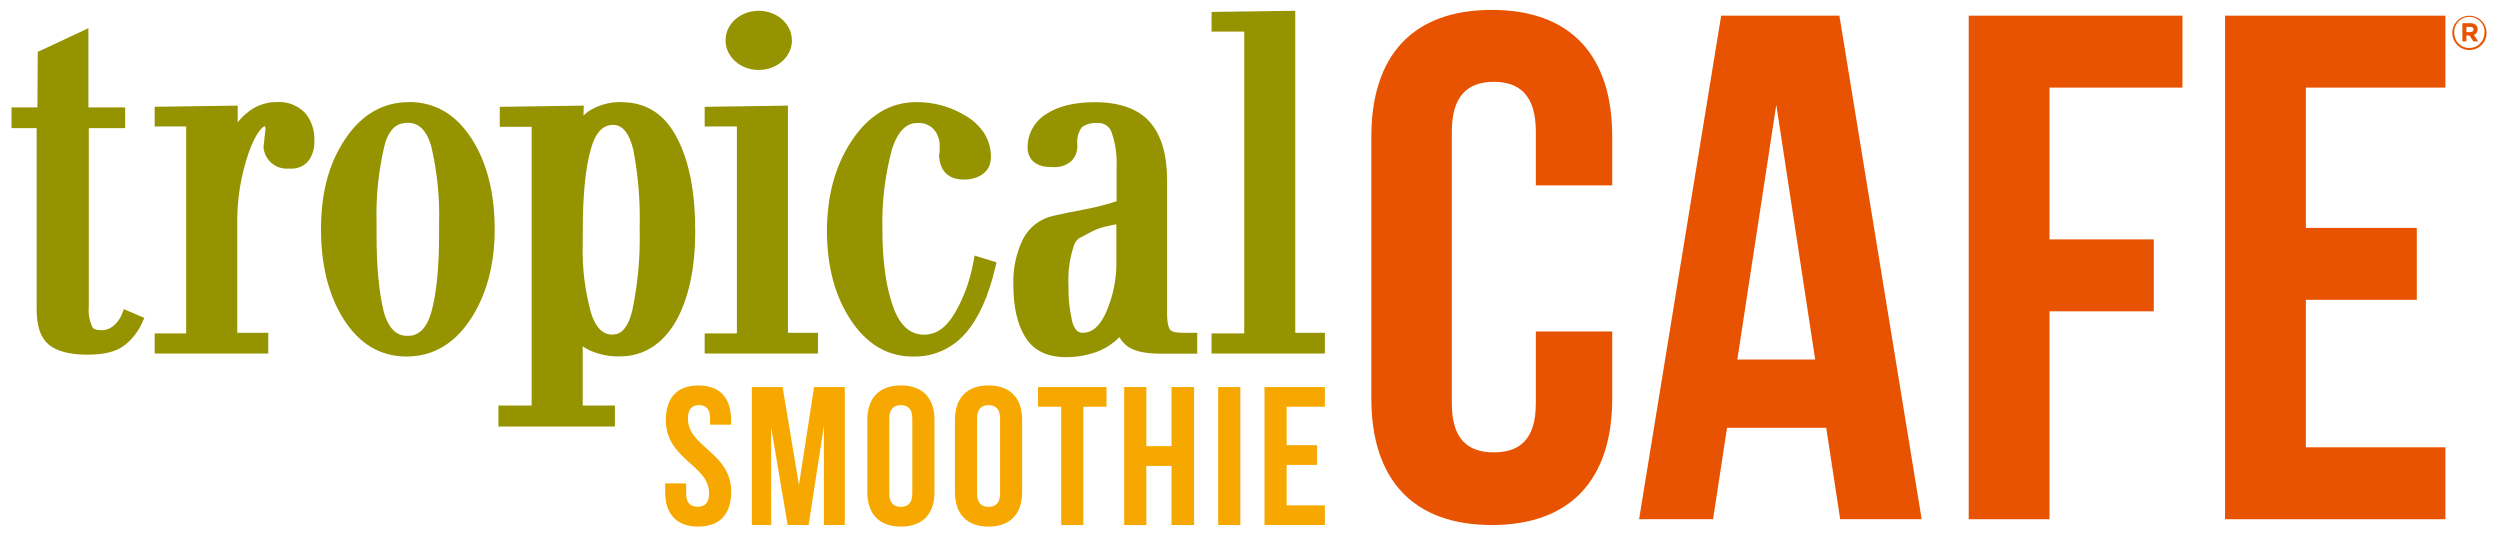 <svg fill="none" viewBox="0 0 491 106" height="106" width="491" xmlns="http://www.w3.org/2000/svg">
  <path fill="#F7A800" d="M137.185 75.703C141.412 75.703 143.588 78.178 143.588 82.519V83.406H139.464V82.241C139.464 80.302 138.67 79.57 137.288 79.57C135.906 79.57 135.112 80.302 135.112 82.241C135.112 87.819 143.609 88.861 143.609 96.605C143.609 100.936 141.392 103.421 137.123 103.421C132.854 103.421 130.637 100.946 130.637 96.605V94.945H134.761V96.883C134.761 98.822 135.628 99.523 137.009 99.523C138.391 99.523 139.268 98.822 139.268 96.883C139.268 91.305 130.771 90.263 130.771 82.519C130.771 78.188 132.947 75.703 137.174 75.703"></path>
  <path fill="#F7A800" d="M147.664 76.016H153.707L156.914 95.257L159.883 76.016H165.926V103.115H161.812V83.677L158.811 103.115H154.697L151.459 83.945V103.115H147.664V76.016Z"></path>
  <path fill="#F7A800" d="M174.66 96.876C174.66 98.814 175.537 99.546 176.919 99.546C178.3 99.546 179.177 98.814 179.177 96.876V82.243C179.177 80.305 178.311 79.573 176.919 79.573C175.527 79.573 174.66 80.305 174.66 82.243V96.876ZM170.34 82.511C170.34 78.18 172.67 75.695 176.939 75.695C181.208 75.695 183.539 78.17 183.539 82.511V96.607C183.539 100.938 181.208 103.423 176.939 103.423C172.67 103.423 170.34 100.938 170.34 96.607V82.511Z"></path>
  <path fill="#F7A800" d="M191.898 96.876C191.898 98.814 192.765 99.546 194.157 99.546C195.549 99.546 196.415 98.814 196.415 96.876V82.243C196.415 80.305 195.549 79.573 194.157 79.573C192.765 79.573 191.898 80.305 191.898 82.243V96.876ZM187.547 82.511C187.547 78.18 189.877 75.695 194.146 75.695C198.415 75.695 200.746 78.17 200.746 82.511V96.607C200.746 100.938 198.415 103.423 194.146 103.423C189.877 103.423 187.547 100.949 187.547 96.607V82.511Z"></path>
  <path fill="#F7A800" d="M203.871 76.016H217.318V79.882H212.77V103.115H208.419V79.882H203.871V76.016Z"></path>
  <path fill="#F7A800" d="M225.144 103.115H220.793V76.016H225.144V87.627H230.084V76.016H234.518V103.115H230.084V91.504H225.144V103.115Z"></path>
  <path fill="#F7A800" d="M243.602 76.016H239.25V103.115H243.602V76.016Z"></path>
  <path fill="#F7A800" d="M252.699 87.431H258.67V91.308H252.699V99.248H260.206V103.115H248.348V76.016H260.206V79.882H252.699V87.431Z"></path>
  <path fill="#E75300" d="M316.642 65.104V78.252C316.642 94.07 308.568 103.113 292.987 103.113C277.406 103.113 269.332 94.059 269.332 78.252V26.807C269.332 10.989 277.406 1.945 292.987 1.945C308.568 1.945 316.642 10.989 316.642 26.807V36.417H301.638V25.827C301.638 18.764 298.463 16.072 293.389 16.072C288.316 16.072 285.14 18.764 285.14 25.827V79.231C285.14 86.295 288.316 88.842 293.389 88.842C298.463 88.842 301.638 86.295 301.638 79.231V65.104H316.642Z"></path>
  <path fill="#E75300" d="M341.211 70.609H356.503L348.862 20.587L341.211 70.609ZM377.415 101.967H361.412L358.669 84.025H339.19L336.447 101.967H321.918L338.035 3.078H361.257L377.415 101.967Z"></path>
  <path fill="#E75300" d="M402.526 101.977H386.656V3.078H428.635V17.205H402.526V47.016H423.005V61.143H402.526V101.977Z"></path>
  <path fill="#E75300" d="M452.87 44.758H474.658V58.885H452.87V87.85H480.278V101.977H437V3.078H480.278V17.205H452.87V44.758Z"></path>
  <path fill="#969300" d="M23.84 61.957C23.472 62.758 22.925 63.463 22.242 64.019C21.549 64.606 20.653 64.899 19.746 64.834C18.602 64.834 18.262 64.483 18.076 64.133V64.071C17.537 62.879 17.317 61.568 17.437 60.266V25.165H24.583V21.091H17.364V5.531L7.414 10.192L7.352 21.091H2.258V25.165H7.197V60.719C7.197 64.009 7.94 66.257 9.476 67.597C11.012 68.938 13.601 69.66 17.148 69.66C20.571 69.66 23.015 69.02 24.603 67.7C26.013 66.564 27.137 65.112 27.882 63.462L28.336 62.431L24.325 60.719L23.84 61.957Z"></path>
  <path fill="#969300" d="M54.343 20.039C52.122 20.031 49.976 20.847 48.321 22.328C47.71 22.837 47.16 23.415 46.682 24.05V20.74L30.379 20.967V24.834H36.566V65.483H30.379V69.432H52.683V65.359H46.599V44.272C46.499 39.456 47.246 34.66 48.806 30.103C50.332 25.793 51.559 24.947 52.033 24.751C52.083 24.917 52.121 25.086 52.147 25.257L51.755 28.855V28.989C51.87 30.179 52.446 31.276 53.359 32.047C54.273 32.817 55.451 33.2 56.643 33.114H57.076C57.772 33.151 58.467 33.017 59.099 32.724C59.732 32.431 60.283 31.988 60.706 31.433C61.448 30.301 61.81 28.96 61.737 27.608C61.828 25.676 61.212 23.777 60.004 22.266C59.286 21.5 58.406 20.904 57.429 20.518C56.452 20.133 55.401 19.97 54.353 20.039"></path>
  <path fill="#969300" d="M74.328 54.831C74.08 52.335 73.957 49.407 73.957 46.138V43.921C73.808 38.821 74.317 33.722 75.472 28.752C76.504 24.628 78.566 24.122 80.051 24.122C80.876 24.122 83.402 24.122 84.712 28.783C85.867 33.746 86.38 38.837 86.238 43.931V46.148C86.238 52.603 85.722 57.697 84.712 61.296C83.402 65.957 80.886 65.957 80.051 65.957C79.216 65.957 76.7 65.957 75.39 61.306C74.875 59.185 74.53 57.027 74.359 54.851M80.319 20.06C75.163 20.06 70.956 22.524 67.728 27.402C64.501 32.279 63.047 38.033 63.047 45.035C63.047 52.036 64.532 58.007 67.471 62.667C70.564 67.545 74.689 70.02 79.845 70.02C85 70.02 89.208 67.555 92.425 62.688C95.518 57.976 97.158 52.036 97.158 45.035C97.158 38.033 95.673 32.062 92.734 27.402C89.641 22.514 85.516 20.039 80.288 20.039"></path>
  <path fill="#969300" d="M114.458 45.171C114.458 38.221 115.004 32.797 116.087 29.146C117.365 24.537 119.706 24.537 120.48 24.537C122.243 24.537 123.573 26.146 124.357 29.311C125.33 34.324 125.759 39.427 125.635 44.531V45.191C125.759 50.436 125.282 55.678 124.212 60.813C123.109 65.701 120.975 65.701 120.263 65.701C119.552 65.701 117.407 65.701 116.076 61.443C114.87 57.08 114.321 52.562 114.447 48.037L114.458 45.171ZM122.099 20.051C120.04 19.994 118.003 20.489 116.2 21.485C115.617 21.82 115.077 22.225 114.592 22.691L114.653 20.742L98.155 20.98V24.898H104.414V79.653H97.887V83.778H120.768V79.653H114.447V68.022C114.902 68.34 115.385 68.616 115.891 68.846C117.699 69.642 119.659 70.036 121.635 70.001C126.419 70.001 130.204 67.599 132.885 62.855C135.308 58.38 136.545 52.544 136.545 45.418C136.545 37.849 135.38 31.755 133.07 27.29C130.657 22.475 126.966 20.072 122.088 20.072"></path>
  <path fill="#969300" d="M144.726 65.484H138.395V69.434H160.647V65.361H154.749V20.742L138.395 20.979V24.836H144.726V65.484Z"></path>
  <path fill="#969300" d="M191.146 51.599C190.823 53.379 190.347 55.128 189.723 56.827C189.112 58.483 188.352 60.081 187.455 61.601C185.825 64.354 183.866 65.726 181.484 65.726C178.803 65.726 176.854 64.034 175.524 60.57C174.748 58.412 174.199 56.18 173.885 53.908C173.477 51.012 173.284 48.089 173.307 45.164C173.162 39.818 173.794 34.479 175.184 29.315C176.834 24.159 179.37 24.159 180.195 24.159C180.846 24.109 181.499 24.22 182.096 24.482C182.693 24.745 183.216 25.151 183.619 25.665C184.292 26.605 184.62 27.749 184.547 28.903C184.547 29.13 184.547 29.377 184.547 29.635C184.547 29.893 184.485 30.171 184.444 30.449V30.563V30.676C184.702 34.667 187.537 35.265 189.228 35.265H189.806C192.982 34.987 194.735 33.275 194.611 30.573C194.579 28.981 194.108 27.429 193.25 26.087C192.325 24.721 191.101 23.582 189.672 22.757C186.75 20.966 183.385 20.03 179.958 20.055C174.885 20.055 170.616 22.613 167.264 27.655C164.047 32.491 162.418 38.451 162.418 45.37C162.418 52.289 163.954 58.023 166.976 62.684C170.141 67.561 174.276 70.026 179.288 70.026C181.26 70.081 183.219 69.692 185.021 68.887C186.822 68.082 188.419 66.882 189.692 65.375C192.208 62.488 194.157 58.157 195.467 52.558L195.704 51.526L191.414 50.196L191.146 51.599Z"></path>
  <path fill="#969300" d="M210.616 63.297C210.055 60.933 209.795 58.508 209.842 56.079C209.709 53.397 210.08 50.715 210.935 48.17C211.113 47.603 211.476 47.112 211.967 46.778L214.369 45.509C215.168 45.088 216.017 44.769 216.896 44.561C217.824 44.334 218.618 44.158 219.257 44.045V51.191C219.33 54.714 218.626 58.21 217.195 61.431C215.4 65.349 213.348 65.349 212.678 65.349C212.235 65.349 211.204 65.349 210.616 63.287M229.816 64.772C229.589 64.472 229.218 63.648 229.218 61.554V35.352C229.218 30.403 228.094 26.577 225.867 24.009C223.639 21.442 219.999 20.07 214.998 20.07C210.935 20.07 207.687 20.885 205.346 22.483C204.224 23.2 203.308 24.197 202.689 25.376C202.071 26.555 201.771 27.876 201.82 29.206C201.954 31.506 203.645 32.816 206.46 32.816H206.904C208.173 32.901 209.426 32.482 210.389 31.65C210.775 31.274 211.079 30.823 211.285 30.325C211.491 29.826 211.593 29.292 211.585 28.753V28.299C211.463 27.11 211.79 25.918 212.503 24.958C213.411 24.344 214.505 24.067 215.596 24.174C216.162 24.127 216.728 24.264 217.21 24.566C217.691 24.867 218.062 25.315 218.267 25.845C219.061 28.076 219.411 30.44 219.298 32.805V39.518C217.329 40.164 215.321 40.684 213.286 41.075C212.101 41.292 210.966 41.519 209.904 41.735C208.842 41.952 207.842 42.179 206.811 42.395C205.553 42.672 204.373 43.224 203.355 44.013C202.337 44.801 201.506 45.805 200.923 46.953C199.558 49.759 198.907 52.858 199.025 55.976C199.025 60.214 199.778 63.586 201.253 66.019C202.83 68.741 205.542 70.144 209.316 70.144C211.618 70.165 213.9 69.727 216.029 68.855C217.457 68.229 218.751 67.336 219.845 66.225C220.283 66.972 220.873 67.618 221.577 68.123C222.959 69.03 225.062 69.463 227.991 69.463H235.137V65.359H232.188C230.961 65.359 230.125 65.153 229.837 64.782"></path>
  <path fill="#969300" d="M244.367 6.201V65.482H237.953V69.432H260.206V65.359H254.39V2.117L237.953 2.344V6.201H244.367Z"></path>
  <path fill="#969300" d="M155.54 7.923C155.54 11.14 152.612 13.739 149.013 13.739C145.414 13.739 142.496 11.14 142.496 7.923C142.496 4.705 145.404 2.117 149.003 2.117C152.602 2.117 155.53 4.716 155.53 7.933"></path>
  <path fill="#E75300" d="M481.629 6.46C481.629 5.568 481.984 4.711 482.615 4.08C483.246 3.448 484.103 3.094 484.996 3.094C485.889 3.094 486.745 3.448 487.376 4.08C488.008 4.711 488.362 5.568 488.362 6.46C488.362 7.353 488.008 8.21 487.376 8.841C486.745 9.473 485.889 9.827 484.996 9.827C484.103 9.827 483.246 9.473 482.615 8.841C481.984 8.21 481.629 7.353 481.629 6.46ZM487.971 6.46C487.994 6.055 487.935 5.649 487.797 5.267C487.658 4.886 487.443 4.536 487.164 4.241C486.885 3.946 486.549 3.71 486.176 3.549C485.804 3.388 485.402 3.305 484.996 3.305C484.59 3.305 484.188 3.388 483.815 3.549C483.442 3.71 483.106 3.946 482.827 4.241C482.549 4.536 482.334 4.886 482.195 5.267C482.056 5.649 481.997 6.055 482.021 6.46C482.015 6.852 482.088 7.241 482.235 7.604C482.383 7.966 482.601 8.296 482.878 8.573C483.155 8.85 483.485 9.068 483.847 9.215C484.21 9.363 484.599 9.436 484.991 9.43C485.381 9.429 485.767 9.35 486.127 9.199C486.487 9.048 486.813 8.827 487.088 8.549C487.362 8.271 487.578 7.941 487.724 7.58C487.871 7.218 487.944 6.83 487.94 6.44L487.971 6.46ZM483.609 4.553H485.197C485.397 4.542 485.598 4.571 485.788 4.638C485.977 4.705 486.151 4.809 486.3 4.945C486.4 5.049 486.477 5.172 486.529 5.306C486.58 5.441 486.604 5.584 486.599 5.728C486.616 5.969 486.555 6.208 486.425 6.411C486.295 6.613 486.103 6.768 485.877 6.852L486.702 8.131H485.784L485.021 6.976H484.403V8.131H483.609L483.609 4.553ZM485.186 6.306C485.589 6.306 485.805 6.089 485.805 5.79C485.805 5.45 485.558 5.275 485.176 5.275H484.403V6.306H485.186Z"></path>
</svg>
